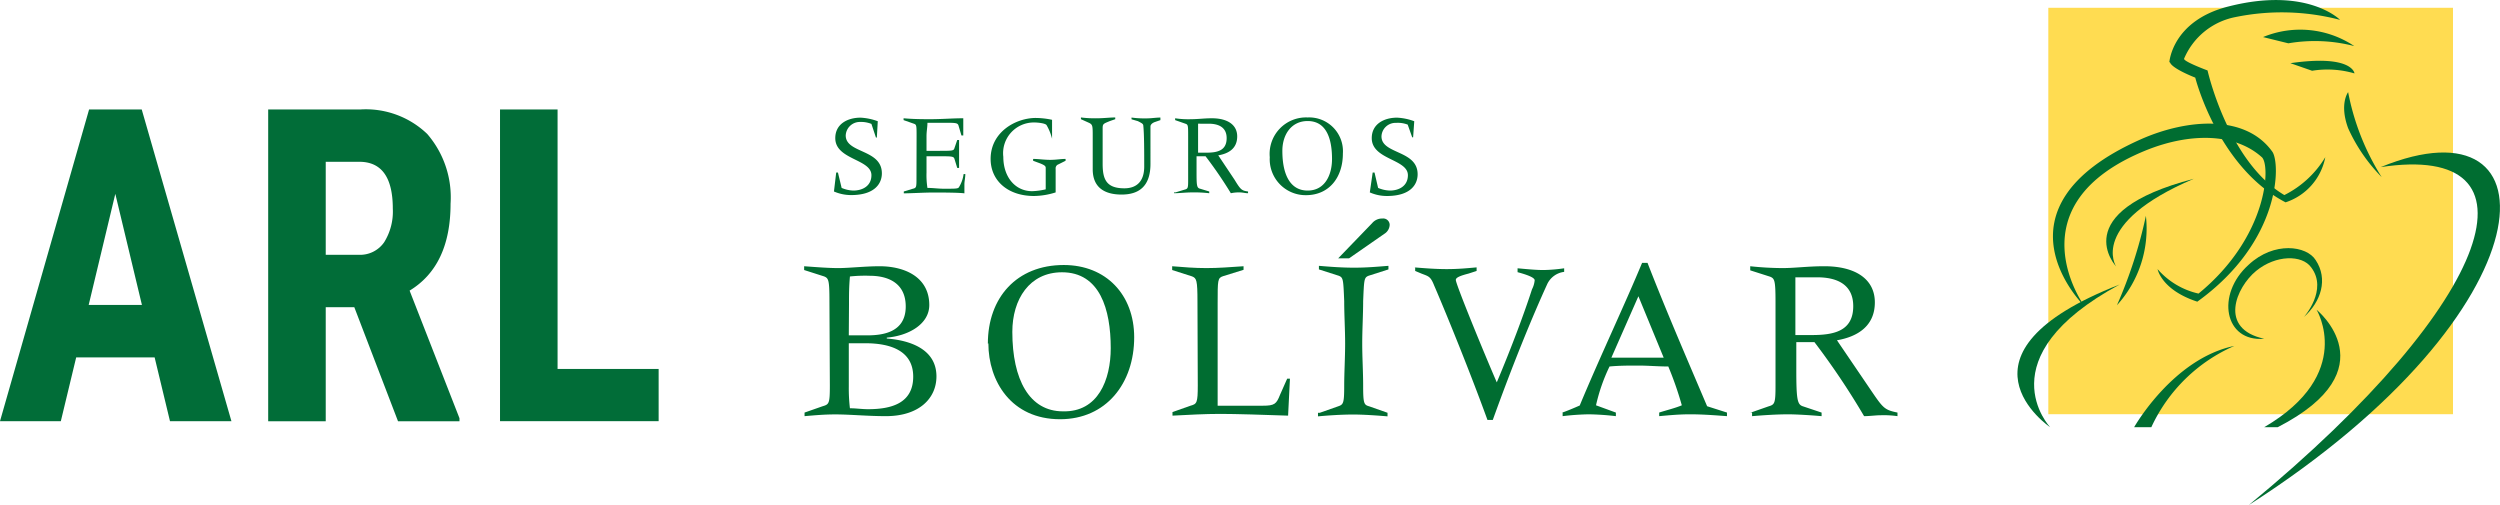 <svg id="Capa_1" data-name="Capa 1" xmlns="http://www.w3.org/2000/svg" viewBox="0 0 244.14 49.31"><defs><style>.cls-1{fill:#016d38;}.cls-2{fill:#ffdc51;}.cls-3{fill:#006d31;fill-rule:evenodd;}</style></defs><title>sMesa de trabajo 2</title><path class="cls-1" d="M15.1,34.9H7.44l-1.5,6.23H0L8.7,10.69h5.14L22.6,41.13h-6ZM8.66,29.78h5.2l-2.6-10.85Z"/><path class="cls-1" d="M34.6,30H31.81V41.14H26.19V10.69h9a8.66,8.66,0,0,1,6.53,2.39A9.46,9.46,0,0,1,44,19.89q0,6.06-4,8.49l4.87,12.46v.3h-6Zm-2.79-5.12H35a2.85,2.85,0,0,0,2.52-1.23,5.66,5.66,0,0,0,.84-3.27q0-4.58-3.27-4.58H31.81Z"/><polygon class="cls-1" points="54.45 36.03 64.32 36.03 64.32 41.13 48.83 41.13 48.83 10.69 54.45 10.69 54.45 36.03"/><rect class="cls-2" x="200.03" y="0.76" width="39.52" height="39.69"/><path class="cls-3" d="M221,3.62a9.49,9.49,0,0,1,8.91.88,15.35,15.35,0,0,0-6.44-.27Z"/><path class="cls-3" d="M223.67,6.17c6.09-.88,6.26,1,6.26,1a9.38,9.38,0,0,0-4.14-.26Z"/><path class="cls-3" d="M219.61,25.84c2.47-2.29,5.65-1.85,6.53-.44,1.23,1.85.53,4.06-1.15,5.56,0,0,2.38-2.65.71-4.85-.88-1.24-3.44-1.24-5.38.35s-3.71,5.65.79,6.62c-3.88.35-4.76-4.33-1.5-7.24"/><path class="cls-3" d="M232.49,16.32c17.46-7.15,16.93,13.93-12.88,33,24.43-20.12,29-35.46,12.88-33"/><path class="cls-3" d="M207,27.78c-17.38,6.8-6.79,13.94-6.79,13.94s-6.44-6.79,6.79-13.94"/><path class="cls-3" d="M222.43,41.72c11-5.65,3.8-11.47,3.8-11.47s3.79,6.27-5.12,11.47Z"/><path class="cls-3" d="M206.73,29.81a44.89,44.89,0,0,0,2.83-8.73,11.12,11.12,0,0,1-2.83,8.73"/><path class="cls-3" d="M203.56,29.9s-9.79-9.53,5.56-16.32c4.41-1.94,10.14-2.47,12.79,1.24.79,1.14.88,8.73-7.33,14.64-3.52-1.15-3.88-3.18-3.88-3.18a7.47,7.47,0,0,0,4,2.39c6.79-5.56,7.06-12.53,6.18-13.32-2.65-2.38-7-2.38-11.21-.71C196.33,20,203.56,29.9,203.56,29.9"/><path class="cls-3" d="M210.09,41.72h-1.68s3.79-6.7,9.79-7.94a15.94,15.94,0,0,0-8.11,7.94"/><path class="cls-3" d="M229.31,9s-.88,1.14,0,3.52a16.34,16.34,0,0,0,3.27,4.77A24,24,0,0,1,229.31,9"/><path class="cls-3" d="M211.85,6.08S212.11,2,217.67.62c7.67-1.94,10.85,1.32,10.85,1.32a22.49,22.49,0,0,0-10.23-.27,6.86,6.86,0,0,0-5,4.06c-.09.27,2.29,1.15,2.29,1.15s2,8.91,7.5,12.17a9.78,9.78,0,0,0,4-3.7,5.79,5.79,0,0,1-3.88,4.41c-6.62-3.44-8.82-12.18-8.82-12.18s-2.29-.88-2.47-1.5"/><path class="cls-3" d="M214.23,17.46c-12.52,3.27-7.58,8.56-7.58,8.56s-2.74-4.15,7.58-8.56"/><path class="cls-3" d="M81.66,16.85h.17l.36,1.5a3.13,3.13,0,0,0,1.14.26c.89,0,1.77-.44,1.77-1.5,0-1.59-3.53-1.5-3.53-3.62,0-1.41,1.24-2,2.47-2a5.67,5.67,0,0,1,1.68.35l-.09,1.59h-.09l-.44-1.33A2.71,2.71,0,0,0,84,11.91a1.38,1.38,0,0,0-1.41,1.32c0,1.76,3.53,1.32,3.53,3.7,0,1-.71,2.12-3,2.12a4.19,4.19,0,0,1-1.68-.35Z"/><path class="cls-3" d="M89.51,13.32c0-1.06,0-1.15-.27-1.24l-1-.35v-.18c1,.09,1.86.09,2.65.09,1.06,0,2.12-.09,3.18-.09v1.68h-.18l-.26-.88c-.09-.36-.18-.36-1.5-.36H90.57c0,.45-.09.8-.09,1.33v1.41h1.15c1.41,0,1.5,0,1.58-.27l.27-.79h.18V16.4h-.18l-.27-.88c-.08-.26-.26-.26-1.58-.26H90.48v1.59a8,8,0,0,0,.09,1.5c.53,0,1.06.08,1.59.08,1.23,0,1.41,0,1.5-.17A3.19,3.19,0,0,0,94.1,17h.17c0,.35-.09.71-.09,1v.88c-.61-.08-2.38-.08-3-.08-1,0-2.12.08-2.92.08V18.7l.89-.27c.35-.08.35-.17.35-1.06Z"/><path class="cls-3" d="M102.12,16.4c0-.17-.09-.26-.53-.44l-.7-.26v-.18c.53,0,1.06.09,1.67.09s1-.09,1.5-.09v.18l-.7.35a.41.41,0,0,0-.27.44v2.3a7.25,7.25,0,0,1-2.11.35c-2.56,0-4.24-1.5-4.24-3.62,0-2.64,2.47-4,4.41-4a7.75,7.75,0,0,1,1.59.18v1.85a5,5,0,0,0-.53-1.32c-.09-.18-.79-.27-1.23-.27a3,3,0,0,0-3,3.36c0,1.94,1.14,3.35,2.82,3.35a6.65,6.65,0,0,0,1.32-.18V16.4Z"/><path class="cls-3" d="M113.32,11.73l-.52.18c-.27.09-.45.26-.45.44V16c0,2.21-1.14,3-2.82,3s-2.82-.7-2.82-2.47V13.32c0-1,0-1.15-.35-1.32l-.8-.36v-.17a10.59,10.59,0,0,0,1.59.08c.62,0,1.24-.08,1.76-.08v.17l-.52.18c-.62.26-.71.26-.71.7V16c0,1.5.35,2.39,2.12,2.39,1.23,0,1.94-.71,1.94-2.12s0-3.18-.09-4c0-.18-.18-.26-.53-.44l-.62-.18v-.17a9.43,9.43,0,0,0,1.5.08c.44,0,.88-.08,1.32-.08Z"/><path class="cls-3" d="M117,14.91h.79c1.06,0,2-.18,2-1.42,0-1-.7-1.41-1.76-1.41H117Zm-2.21,3.88.89-.27c.35-.09.35-.17.35-1.06V13.32c0-1.06,0-1.15-.27-1.24l-1-.35v-.18a8.41,8.41,0,0,0,1.59.09c.62,0,1.24-.09,2-.09,1.5,0,2.47.62,2.47,1.77s-.79,1.67-1.85,1.85l1.59,2.38c.61,1,.7,1.06,1.32,1.15v.17c-.27,0-.53-.08-.8-.08a3.67,3.67,0,0,0-.88.08,41.1,41.1,0,0,0-2.47-3.61h-.88v1.32c0,1.5,0,1.77.35,1.85l.89.27v.17a12.46,12.46,0,0,0-1.68-.08c-.62,0-1.24.08-1.76.08v-.08Z"/><path class="cls-3" d="M130.08,15.52c0-1.94-.53-3.7-2.38-3.7-1.59,0-2.47,1.32-2.47,2.91,0,2.38.8,3.88,2.47,3.88s2.38-1.5,2.38-3.09M124,15.35a3.56,3.56,0,0,1,3.7-3.88A3.3,3.3,0,0,1,131.14,15c0,2.3-1.32,4.06-3.61,4.06a3.51,3.51,0,0,1-3.53-3.7"/><path class="cls-3" d="M134.05,16.85h.18l.35,1.5a3.14,3.14,0,0,0,1.15.26c.88,0,1.76-.44,1.76-1.5,0-1.59-3.53-1.5-3.53-3.62,0-1.41,1.24-2,2.47-2a5.54,5.54,0,0,1,1.68.35L138,13.41h-.09l-.44-1.24a2.66,2.66,0,0,0-1.14-.17,1.37,1.37,0,0,0-1.42,1.32c0,1.76,3.53,1.32,3.53,3.7,0,1-.7,2.12-3,2.12a4.14,4.14,0,0,1-1.67-.35Z"/><path class="cls-3" d="M82.89,37.75A16.71,16.71,0,0,0,83,39.87c.62,0,1.15.09,1.77.09,2.2,0,4.41-.53,4.41-3.18,0-2.47-2.12-3.26-4.68-3.26H82.89Zm0-5h1.77c1.5,0,3.79-.26,3.79-2.82,0-2.2-1.59-3-3.53-3A14.07,14.07,0,0,0,83,27c-.09,1.06-.09,1.68-.09,2.73ZM81,29.46c0-2.12-.08-2.29-.53-2.47l-1.94-.62V26c1.24.09,2.39.18,3.36.18s2.64-.18,4-.18c2.47,0,4.86,1.06,4.86,3.79,0,1.85-2,3-4.15,3.18v.09c2.21.17,4.85,1,4.85,3.7,0,2.12-1.67,3.88-4.94,3.88-1.76,0-3.53-.17-4.94-.17-1.06,0-1.94.08-3,.17v-.35l1.77-.62c.62-.18.7-.26.7-2Z"/><path class="cls-3" d="M108.47,34c0-3.8-1.06-7.41-4.76-7.41-3.18,0-4.85,2.64-4.85,5.82,0,4.67,1.67,7.76,4.94,7.76,3.44.09,4.67-3.09,4.67-6.17m-12-.44c0-4.5,2.82-7.68,7.41-7.68,4.14,0,6.88,2.91,6.88,7.06,0,4.5-2.74,8-7.24,8-4.76,0-7-3.71-7-7.41"/><path class="cls-3" d="M116.94,29.46c0-2.12-.09-2.29-.53-2.47l-1.94-.62V26c1.06.09,2.21.18,3.35.18s2.3-.09,3.62-.18v.35l-2,.62c-.53.18-.53.35-.53,2.65v10h4.41c1.15,0,1.33-.17,1.68-1.06l.7-1.58h.27l-.18,3.61c-2.2-.08-5.2-.17-6.61-.17-1.59,0-3.09.09-4.68.17v-.35l1.76-.62c.62-.17.71-.26.71-2Z"/><path class="cls-3" d="M134,21.79a1.26,1.26,0,0,1,1-.45.63.63,0,0,1,.71.62,1.08,1.08,0,0,1-.53.88l-3.44,2.39h-1.06Zm-5.11,18.52,1.76-.62c.53-.18.62-.26.62-2,0-1.32.09-2.73.09-4.14s-.09-2.74-.09-4.15c-.09-2.12-.09-2.29-.53-2.47l-1.94-.62v-.35c1.06.09,2.21.18,3.44.18s2.21-.09,3.35-.18v.35l-1.94.62c-.44.18-.44.35-.53,2.47,0,1.32-.09,2.74-.09,4.15s.09,2.73.09,4.14c0,1.77.09,1.85.62,2l1.76.62v.35c-1.05-.09-2.38-.18-3.35-.18-1.14,0-2.47.09-3.44.18v-.35Z"/><path class="cls-3" d="M138.11,26.11c1.06.09,2.12.17,3.18.17s1.94-.08,2.91-.17v.35l-.8.26c-1.06.27-1.23.45-1.23.62,0,.44,2.91,7.5,4,10,1.41-3.35,2.64-6.62,3.44-9.09a2.39,2.39,0,0,0,.26-.88c0-.26-.7-.53-1.67-.79V26.2c.88.08,1.76.17,2.55.17a15.71,15.71,0,0,0,2-.17v.35a2.11,2.11,0,0,0-1.67,1.23c-1.41,3.09-3.27,7.59-5.3,13.23h-.52c-1.5-4.14-3.8-9.87-5.21-13.14-.35-.88-.53-.88-1.23-1.15l-.62-.26v-.35Z"/><path class="cls-3" d="M160,28.93l-2.64,6h5.11Zm-7.49,11.38c.53-.18,1.14-.44,1.76-.71,1.94-4.67,4.41-9.88,6.09-13.93h.53c1.85,4.76,3.88,9.43,5.82,14l1.94.62v.35c-1.24-.09-2.38-.18-3.62-.18-1.06,0-2,.09-3,.18v-.35c.53-.18,1.59-.44,2.21-.71a33.31,33.31,0,0,0-1.32-3.79c-1,0-1.94-.09-2.92-.09s-1.85,0-2.82.09a17.32,17.32,0,0,0-1.32,3.79l1.94.71v.35a26,26,0,0,0-2.65-.18,24.28,24.28,0,0,0-2.55.18v-.35Z"/><path class="cls-3" d="M175.33,32.72h1.59c2.12,0,4.06-.35,4.06-2.82,0-2-1.41-2.82-3.53-2.82h-2.12Zm-4.41,7.59,1.77-.62c.61-.18.7-.26.7-2v-8.2c0-2.12-.09-2.29-.53-2.47l-1.94-.62V26a30.49,30.49,0,0,0,3.18.18c1.14,0,2.47-.18,4.06-.18,3,0,4.93,1.23,4.93,3.53s-1.67,3.35-3.7,3.7l3.18,4.68c1.32,1.94,1.41,2.11,2.73,2.38v.35a9.43,9.43,0,0,0-1.59-.09c-.53,0-1.14.09-1.67.09a73.07,73.07,0,0,0-4.85-7.23h-1.77v2.64c0,2.92.09,3.44.62,3.62l1.85.62v.35c-1-.09-2.47-.18-3.26-.18-1.15,0-2.47.09-3.53.18v-.35Z"/></svg>